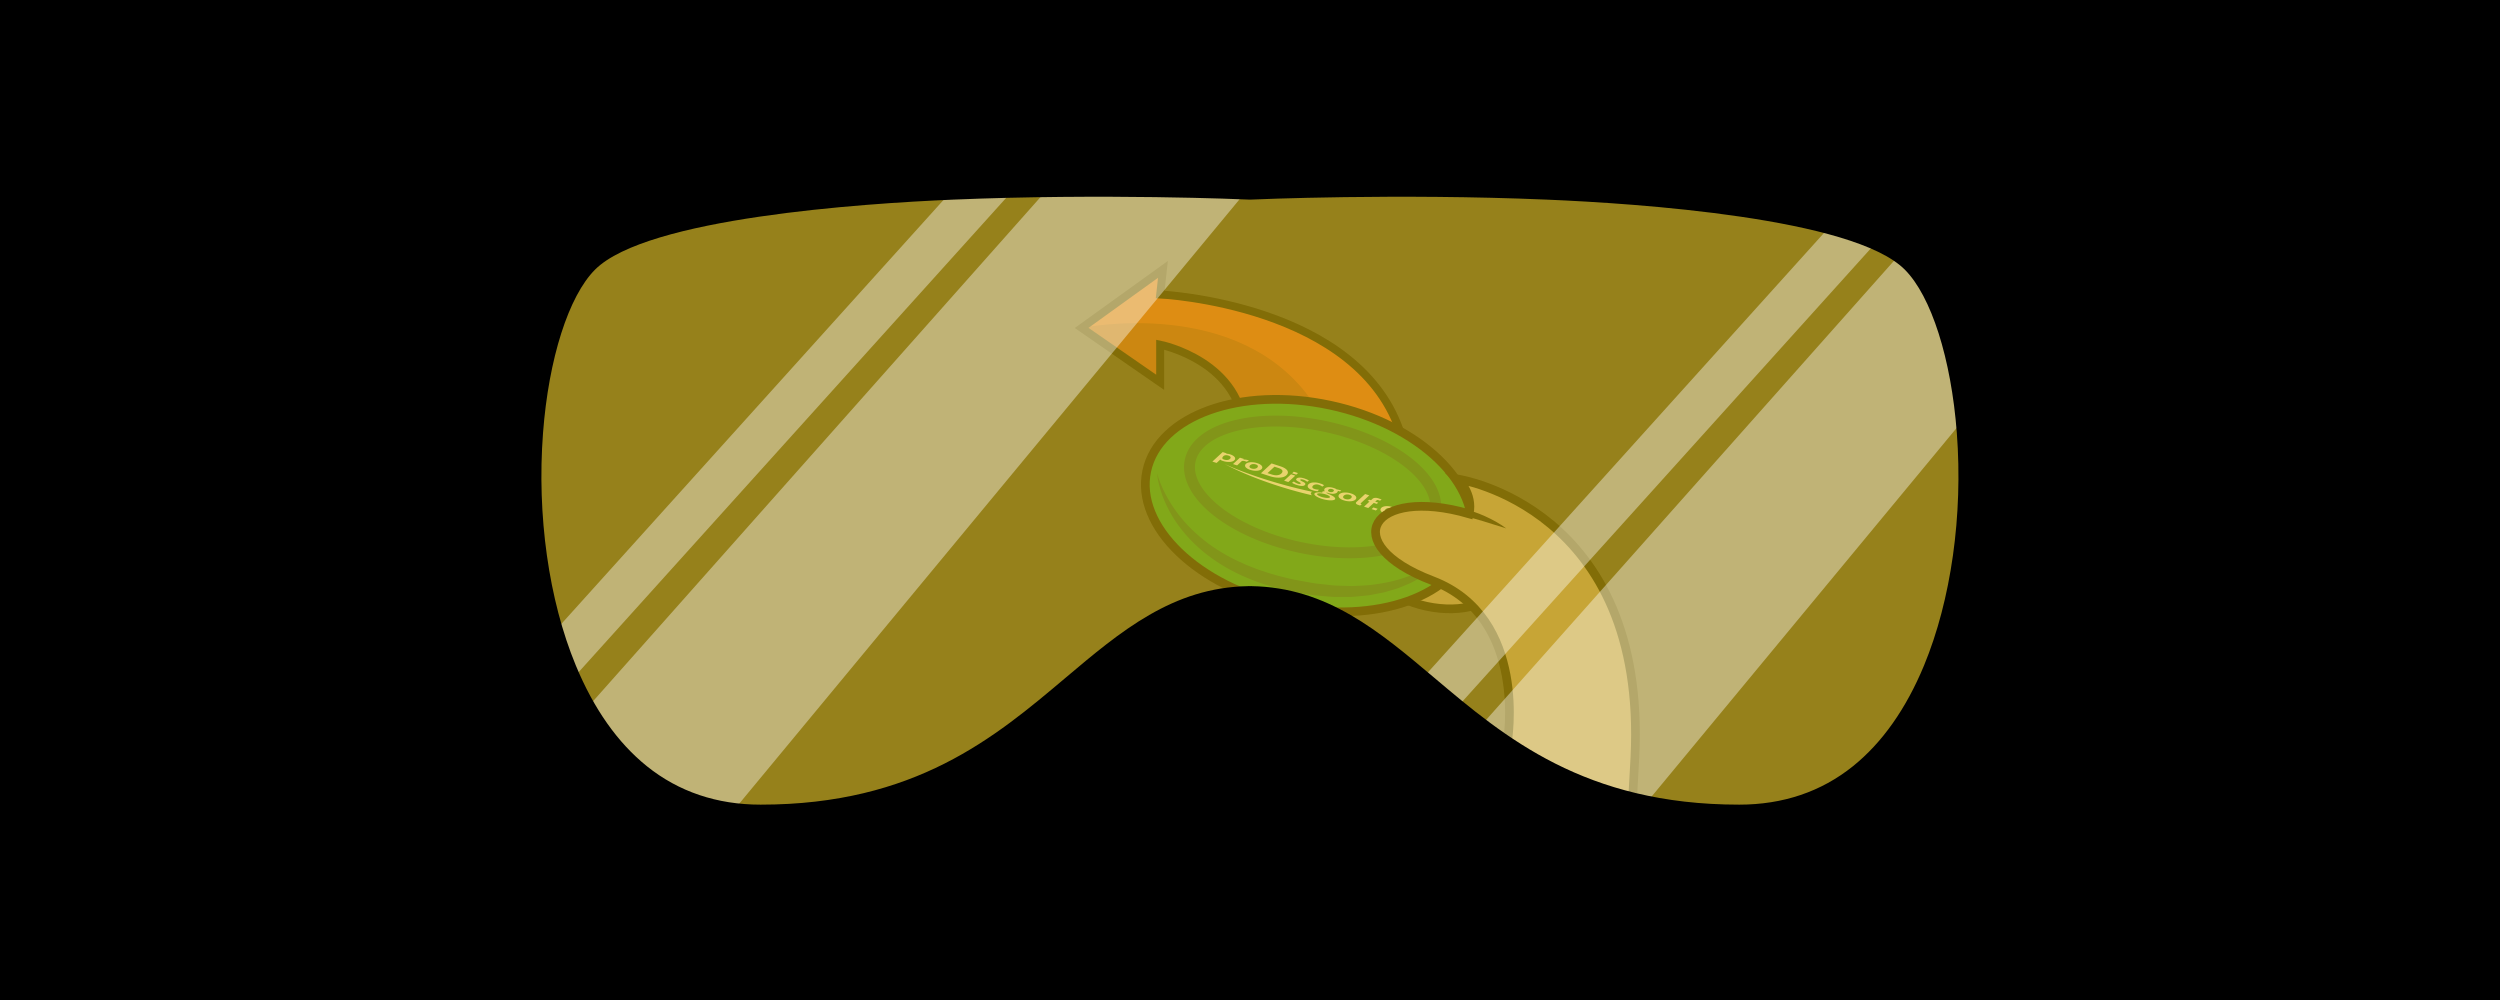 <svg xmlns="http://www.w3.org/2000/svg" viewBox="0 0 1000 400"><rect x="0" y="0" width="1000" height="400" fill="#333333" stroke="none"/><style>.st1{fill:#ac8d75;stroke:#000;stroke-width:3.486;stroke-miterlimit:10}.st5,.st9{fill:#fff}.st9{opacity:.4}</style><g id="prava_backhand:_doleva__x2F__rovne__x2F__doprava"><g id="doleva"><path d="M497.7 174.42c0-29.85-33.63-36.55-33.63-36.55v15.06l-31.42-21.76 32.53-23.43-1.1 10.04s80.48 3.82 96.51 56.63" fill="#e7511e" stroke="#000" stroke-width="3.189" stroke-miterlimit="10"/><path class="st1" d="M599.56 233.52c-1.72 8.02-14.66 12.06-28.9 9.01-14.24-3.05-24.4-12.03-22.68-20.05s14.66-12.06 28.9-9.01c14.24 3.05 24.4 12.03 22.68 20.05z"/><path d="M588.22 216.11c-4.75 22.18-37.59 33.95-73.36 26.29-35.76-7.66-60.91-31.85-56.16-54.03s37.59-33.95 73.36-26.29c35.76 7.66 60.91 31.85 56.16 54.03z" fill="#00942d" stroke="#000" stroke-width="3.486" stroke-miterlimit="10"/><path d="M462.83 189.26c.77 2.92 1.97 5.69 3.33 8.34 1.39 2.64 2.94 5.17 4.73 7.52 3.51 4.75 7.81 8.83 12.49 12.34 9.47 6.94 20.6 11.27 32.08 13.91 1.43.37 2.88.62 4.34.88l4.36.79c1.45.32 2.92.44 4.38.6l4.39.48c.73.11 1.47.1 2.2.13l2.2.07 2.2.07c.74.04 1.47.06 2.2 0 2.92-.17 5.87-.2 8.76-.7 5.79-.81 11.53-2.29 16.84-4.86 2.64-1.3 5.24-2.74 7.6-4.54 2.39-1.76 4.65-3.76 6.53-6.12-1.44 2.67-3.45 5.03-5.66 7.15-2.19 2.17-4.73 3.93-7.34 5.61-1.32.8-2.72 1.46-4.09 2.2-1.4.67-2.85 1.2-4.28 1.81-.71.32-1.45.54-2.2.76l-2.23.66c-.75.2-1.48.48-2.25.62l-2.28.45-2.29.45-1.15.22-1.15.12-4.63.45c-.77.1-1.55.11-2.32.1l-2.32.01h-2.32c-.77-.01-1.55.03-2.32-.06l-4.61-.39c-1.54-.13-3.08-.24-4.59-.54l-4.55-.78c-1.52-.26-3.04-.5-4.53-.89-6-1.39-11.91-3.3-17.56-5.87-5.65-2.54-11-5.84-15.77-9.81-4.76-3.99-8.93-8.7-12.12-13.99-1.57-2.66-2.93-5.43-3.98-8.31-1.03-2.89-1.85-5.86-2.09-8.88z" fill="#00632e"/><path class="st5" d="M489.63 183.83c-.36-.12-.58-.25-.65-.4a.49.49 0 0 1 .01-.47c.24-.46.57-.73 1-.83.41-.1.88-.06 1.39.1.38.12.63.28.77.47.13.19.14.39.03.6-.09.16-.22.29-.38.41-.17.11-.36.19-.59.24-.23.05-.48.07-.75.05a3.83 3.83 0 0 1-.83-.17m2.4-2.1a4.288 4.288 0 0 0-1.48-.22l.04-.19-1.52-.49-4.12 3.8 1.69.55 1.48-1.36.17.15.19.14c.07.05.16.09.27.13.11.04.25.1.42.15.58.19 1.13.31 1.66.36.52.05 1 .04 1.42-.01.41-.06.77-.17 1.07-.33.29-.17.5-.36.63-.6.09-.17.12-.34.09-.53a.968.968 0 0 0-.26-.54 2.5 2.5 0 0 0-.66-.53c-.29-.18-.65-.33-1.09-.48M499.61 184.2l-.53-.17c-.17-.06-.34-.1-.53-.13-.17-.03-.35-.06-.51-.07-.16-.01-.3-.01-.44 0s-.23.02-.31.04l.31-.27-1.63-.53-2.77 2.56 1.64.53 1.9-1.74c.16-.05.34-.07.56-.07.23.01.45.05.71.13l.64.21.96-.49M500.6 187.39c-.36-.12-.6-.27-.72-.45s-.12-.38-.01-.59c.09-.16.22-.29.38-.41.17-.11.36-.19.58-.25.22-.06.46-.08.72-.07.25.01.52.07.79.15.37.12.61.27.72.45.12.19.12.38.02.58-.09.16-.21.3-.38.41-.17.11-.36.2-.58.25-.21.05-.45.08-.71.06-.27.01-.54-.04-.81-.13m2.3-2.12c-.57-.19-1.11-.3-1.63-.35-.51-.05-.99-.05-1.41.01-.43.06-.8.16-1.09.32-.3.15-.52.35-.64.59a.92.92 0 0 0-.1.54c.03.18.12.37.27.55.16.18.39.36.67.53.29.17.64.33 1.06.46.57.19 1.12.3 1.64.36.52.05.99.05 1.42-.01.42-.06.79-.16 1.08-.32.3-.16.52-.35.64-.59a.85.85 0 0 0 .1-.54c-.03-.19-.12-.37-.27-.56-.16-.18-.38-.36-.67-.53-.27-.17-.63-.32-1.07-.46M507.01 189.25l2.78-2.57 1.63.53c.69.22 1.15.49 1.38.79.23.31.25.63.07.96-.14.26-.34.48-.6.66-.26.19-.57.32-.93.4-.35.08-.77.11-1.22.07-.45-.03-.95-.14-1.47-.31l-1.64-.53m5.14-2.73l-3.52-1.15-4.27 3.94 1.9.62 1.63.53c.77.25 1.53.42 2.28.52.75.09 1.44.1 2.09.04.64-.07 1.2-.22 1.68-.47.48-.24.82-.57 1.05-.98.15-.29.21-.57.15-.85s-.21-.56-.46-.82c-.25-.26-.58-.51-1.02-.75-.43-.23-.93-.44-1.51-.63M518.11 190.26l-1.69-.55-2.77 2.56 1.69.55 2.77-2.56m1.1-1.03l-1.69-.55-.68.64 1.68.54.69-.63M521.73 191.38c-.52-.17-.96-.27-1.34-.31-.38-.03-.7-.03-.97.01-.26.04-.47.12-.62.22-.14.1-.25.2-.3.3-.06.11-.07.21-.03.31.04.1.12.19.22.29.1.09.23.18.38.27.14.08.31.17.47.26.24.13.44.25.59.35.14.1.2.21.14.31-.05.1-.17.17-.35.2s-.45-.01-.8-.12c-.14-.05-.29-.1-.44-.18-.16-.07-.31-.15-.46-.22-.15-.08-.28-.16-.4-.24s-.22-.15-.28-.22l-.73.5c.14.11.37.24.69.4.33.16.71.31 1.17.46.54.18 1.02.3 1.42.36.4.06.73.08 1 .04.26-.03.48-.09.64-.19.16-.09.27-.21.35-.35.06-.11.08-.22.05-.32s-.08-.2-.17-.29c-.1-.09-.21-.18-.35-.27-.14-.09-.31-.18-.48-.26l-.42-.21c-.14-.07-.26-.14-.35-.2-.1-.07-.18-.13-.23-.19-.06-.06-.06-.12-.03-.18.04-.07.1-.11.2-.14.09-.02.2-.03.32-.03.12.01.25.02.39.05a3.686 3.686 0 0 1 .87.29c.15.07.3.15.43.22.14.08.25.16.34.23.1.08.16.14.19.2l.73-.5c-.05-.05-.14-.11-.26-.18-.12-.07-.26-.14-.43-.22a6.74 6.74 0 0 0-.54-.23c-.22-.08-.42-.15-.61-.22M527.95 193.35c-.58-.19-1.13-.31-1.65-.35-.52-.04-.99-.03-1.41.03-.42.07-.77.19-1.07.36s-.5.38-.63.62c-.09.17-.13.35-.11.54.02.19.1.37.25.55s.35.35.62.52c.28.17.62.32 1.04.45.51.17.92.27 1.24.32.3.05.6.08.86.09l.47-.6c-.34-.02-.66-.05-.95-.1-.3-.04-.6-.12-.9-.22-.34-.11-.58-.26-.7-.45-.11-.19-.11-.39 0-.6.09-.17.22-.31.39-.42.17-.11.37-.2.6-.26.23-.05.46-.08.73-.07.25.01.51.06.77.14.31.1.57.21.79.33a5 5 0 0 1 .61.41l.72-.52c-.08-.06-.16-.11-.24-.18-.09-.06-.18-.12-.32-.19-.13-.06-.28-.13-.45-.2-.18-.04-.4-.11-.66-.2M538.08 199.59c-.37-.12-.62-.28-.74-.47-.12-.19-.12-.39-.01-.6.09-.17.22-.31.39-.42.17-.11.37-.2.6-.26.22-.06.47-.07.73-.06.26.01.54.07.82.16.37.12.61.27.74.47.12.19.12.39.01.6-.09.17-.22.31-.39.42-.17.11-.37.2-.6.26-.23.05-.47.07-.73.06-.26-.02-.54-.07-.82-.16m2.37-2.19c-.58-.19-1.14-.31-1.68-.36-.53-.05-1.01-.05-1.46.01a3.5 3.5 0 0 0-1.13.33c-.31.16-.53.36-.66.61-.1.18-.13.36-.11.55.03.19.13.38.28.57.16.18.39.37.69.54.3.18.66.34 1.1.48.58.19 1.14.31 1.68.36.53.05 1.02.05 1.46-.01.43-.06.8-.17 1.12-.33.31-.16.52-.36.66-.61.1-.18.13-.36.11-.55-.03-.19-.13-.38-.28-.57-.16-.19-.39-.37-.68-.55a5.03 5.03 0 0 0-1.1-.47M547.72 198.15l-1.67-.54-3.5 3.21a.77.77 0 0 0-.14.19c-.09.17-.07.33.08.51.15.18.44.34.89.48l.64.21.69-.48c-.18-.06-.31-.11-.39-.15-.08-.04-.09-.11-.04-.2.03-.06.11-.15.23-.27l3.21-2.96M551.28 199.31a3.207 3.207 0 0 0-1.35-.16c-.19.03-.37.07-.52.13-.14.06-.26.13-.35.21l-.67.61-.66-.21-.69.48.78.25-2.21 2.04 1.69.55 2.21-2.04 1.22.4.56-.52-1.21-.39.38-.35c.17-.16.32-.25.44-.29.13-.03.29-.02.49.05.02.01.09.03.22.08.13.04.25.09.37.15l.67-.49c-.1-.04-.2-.07-.27-.1-.08-.03-.17-.06-.26-.1-.09-.03-.21-.08-.34-.12-.11-.06-.28-.11-.5-.18M551.07 203.53l-1.69-.55-.73.66 1.69.55.73-.66M556.93 202.82c-.57-.19-1.1-.3-1.61-.34-.51-.05-.96-.03-1.37.03-.41.07-.75.19-1.04.35-.29.16-.49.37-.61.6-.09.17-.13.34-.11.52.02.18.1.35.23.53.15.18.35.34.61.51.27.16.61.31 1.01.44.49.16.9.27 1.2.31.3.04.58.07.84.09l.45-.59c-.33-.02-.64-.05-.92-.09-.29-.04-.58-.11-.88-.21-.34-.11-.56-.26-.67-.44a.53.53 0 0 1-.01-.58c.09-.16.21-.3.38-.41.16-.11.36-.2.57-.25.22-.06.46-.08.71-.07.25.01.5.06.75.14.3.1.55.2.77.32.22.12.41.25.59.41l.7-.51c-.07-.06-.15-.11-.23-.17s-.19-.12-.31-.18c-.13-.06-.27-.13-.43-.2-.15-.05-.36-.13-.62-.21M564.89 205.46l-5.17-1.68-.6.56 2.35.77-4.64 1.19 5.1 1.66.62-.56-2.3-.75 4.64-1.19M528.56 198.75c-1.05-.34-1.78-.8-1.72-1.11.01-.1.09-.17.23-.22.45-.17 1.42-.13 2.47.13.26.06.5.13.73.2 1.05.34 1.78.8 1.72 1.11-.07.39-1.28.43-2.7.09-.26-.05-.51-.12-.73-.2m3.24-2c-.27-.09-.46-.2-.53-.31-.08-.12-.08-.24-.01-.38.06-.11.14-.21.24-.29.11-.08.24-.14.39-.18.14-.04.31-.05.49-.04.19.01.38.05.6.12.26.09.43.19.51.31.08.12.09.25.01.38-.06.11-.14.21-.25.28-.11.08-.24.14-.38.18-.15.04-.31.05-.49.04-.18-.01-.37-.04-.58-.11m1.69-1.55c-.46-.15-.89-.25-1.3-.29-.41-.05-.77-.05-1.1-.01-.32.05-.6.12-.83.24-.22.12-.38.26-.47.44-.08.15-.11.31-.08.48.03.17.11.32.23.46-.24-.01-.47-.01-.64.02-.18.03-.31.09-.37.2a.23.23 0 0 0 .01.24l.05.09c-1.78-.27-3.14-.09-3.24.48-.1.58 1.11 1.37 2.85 1.94.35.11.71.22 1.09.31 2.3.55 4.26.43 4.38-.26.04-.26-.17-.56-.58-.87l-.13-.1c-.69-.47-2.5-1.24-2.5-1.24-.22-.11-.32-.19-.28-.26l.05-.04.12-.03c.09.04.17.07.24.1.07.03.17.06.28.1.46.15.89.25 1.3.29s.78.04 1.1-.01c.32-.05.6-.13.84-.25.23-.12.39-.28.49-.47.03-.06.07-.14.1-.21.02-.08.04-.15.05-.22l.1.03.75.24.52-.37-.51-.17a6.38 6.38 0 0 0-.8-.21 4.59 4.59 0 0 0-.56-.08c-.1-.1-.25-.19-.45-.3-.21-.09-.44-.18-.71-.27M524.96 196.72s-9.07-1.79-20.11-5.38c-4.82-1.57-10.01-3.47-14.99-5.72 7 3.67 14.52 6.51 20.79 8.55 8.15 2.65 14.17 3.94 14.17 3.94s-1.19-.88.14-1.39"/><path d="M574.05 205.27c-2.86 13.35-27.11 19.47-54.17 13.67-27.06-5.8-46.68-21.32-43.82-34.66 2.86-13.35 27.11-19.47 54.18-13.67 27.05 5.8 46.67 21.32 43.81 34.66z" fill="none" stroke="#00632e" stroke-width="4.357"/><path class="st1" d="M602.94 296.95s8.7-49.93-29.97-64.69c-38.67-14.76-24.22-38.06 14.69-26.73 1.73-8.09-4.49-13.91-4.49-13.91s75.78 11.25 70.79 111.28l-1.46 26.6"/><g><path d="M602.51 211.37l-9.28-2.9c-3.07-.93-6.15-1.8-9.23-2.58-3.09-.74-6.19-1.4-9.34-1.88-3.15-.41-6.31-.64-9.61-.67 3.1-1.1 6.46-1.49 9.78-1.46 3.32.1 6.62.57 9.83 1.35 3.2.8 6.32 1.91 9.32 3.24 2.99 1.36 5.9 2.91 8.53 4.9z"/></g><path d="M432.65 131.17s63.15-13.18 92.41 29.65c-19.36-3.75-29.97.24-29.97.24s-6.65-17.74-31.02-23.2v15.06l-31.42-21.75z" opacity=".2"/></g><g id="bryle"><path opacity=".6" fill="#d9b50d" d="M128.47 7.89h770.18v382.48H128.47z"/><path transform="rotate(-47.967 307.773 170.697)" class="st9" d="M162.68 161.68H452.9v18.05H162.68z"/><path class="st9" d="M209.48 311.74L423.16 71h79.88l-241.4 291.58z"/><path transform="rotate(-47.967 653.582 190.973)" class="st9" d="M508.5 181.96h290.22v18.05H508.5z"/><path class="st9" d="M555.31 332.01L764.98 96h79.89l-237.4 286.86z"/><path d="M0 0v400h1000V0H0zm499.95 79.85h.08c2.53-.11 58.48-2.54 118.7 0 36.16 1.52 122.49 7.3 143.17 27.98 10.6 10.6 18.58 35.63 20.83 65.33 2.5 32.95-2.28 66.85-13.11 93.01-7.2 17.38-16.77 30.94-28.45 40.33-12.69 10.19-27.98 15.36-45.47 15.36-61.86 0-93.78-26.94-121.94-50.71-22.07-18.62-42.93-36.21-73.16-36.69v-.02c-.21 0-.42.01-.63.01-.21 0-.42-.01-.63-.01v.02c-30.23.48-51.1 18.07-73.16 36.69-28.16 23.77-60.08 50.71-121.94 50.71-17.48 0-32.78-5.17-45.47-15.36-11.68-9.38-21.25-22.95-28.45-40.33-10.83-26.16-15.61-60.06-13.11-93.01 2.25-29.7 10.24-54.74 20.83-65.33 20.66-20.66 106.89-26.44 143-27.97 60.27-2.55 116.38-.13 118.91-.01z"/></g></g></svg>